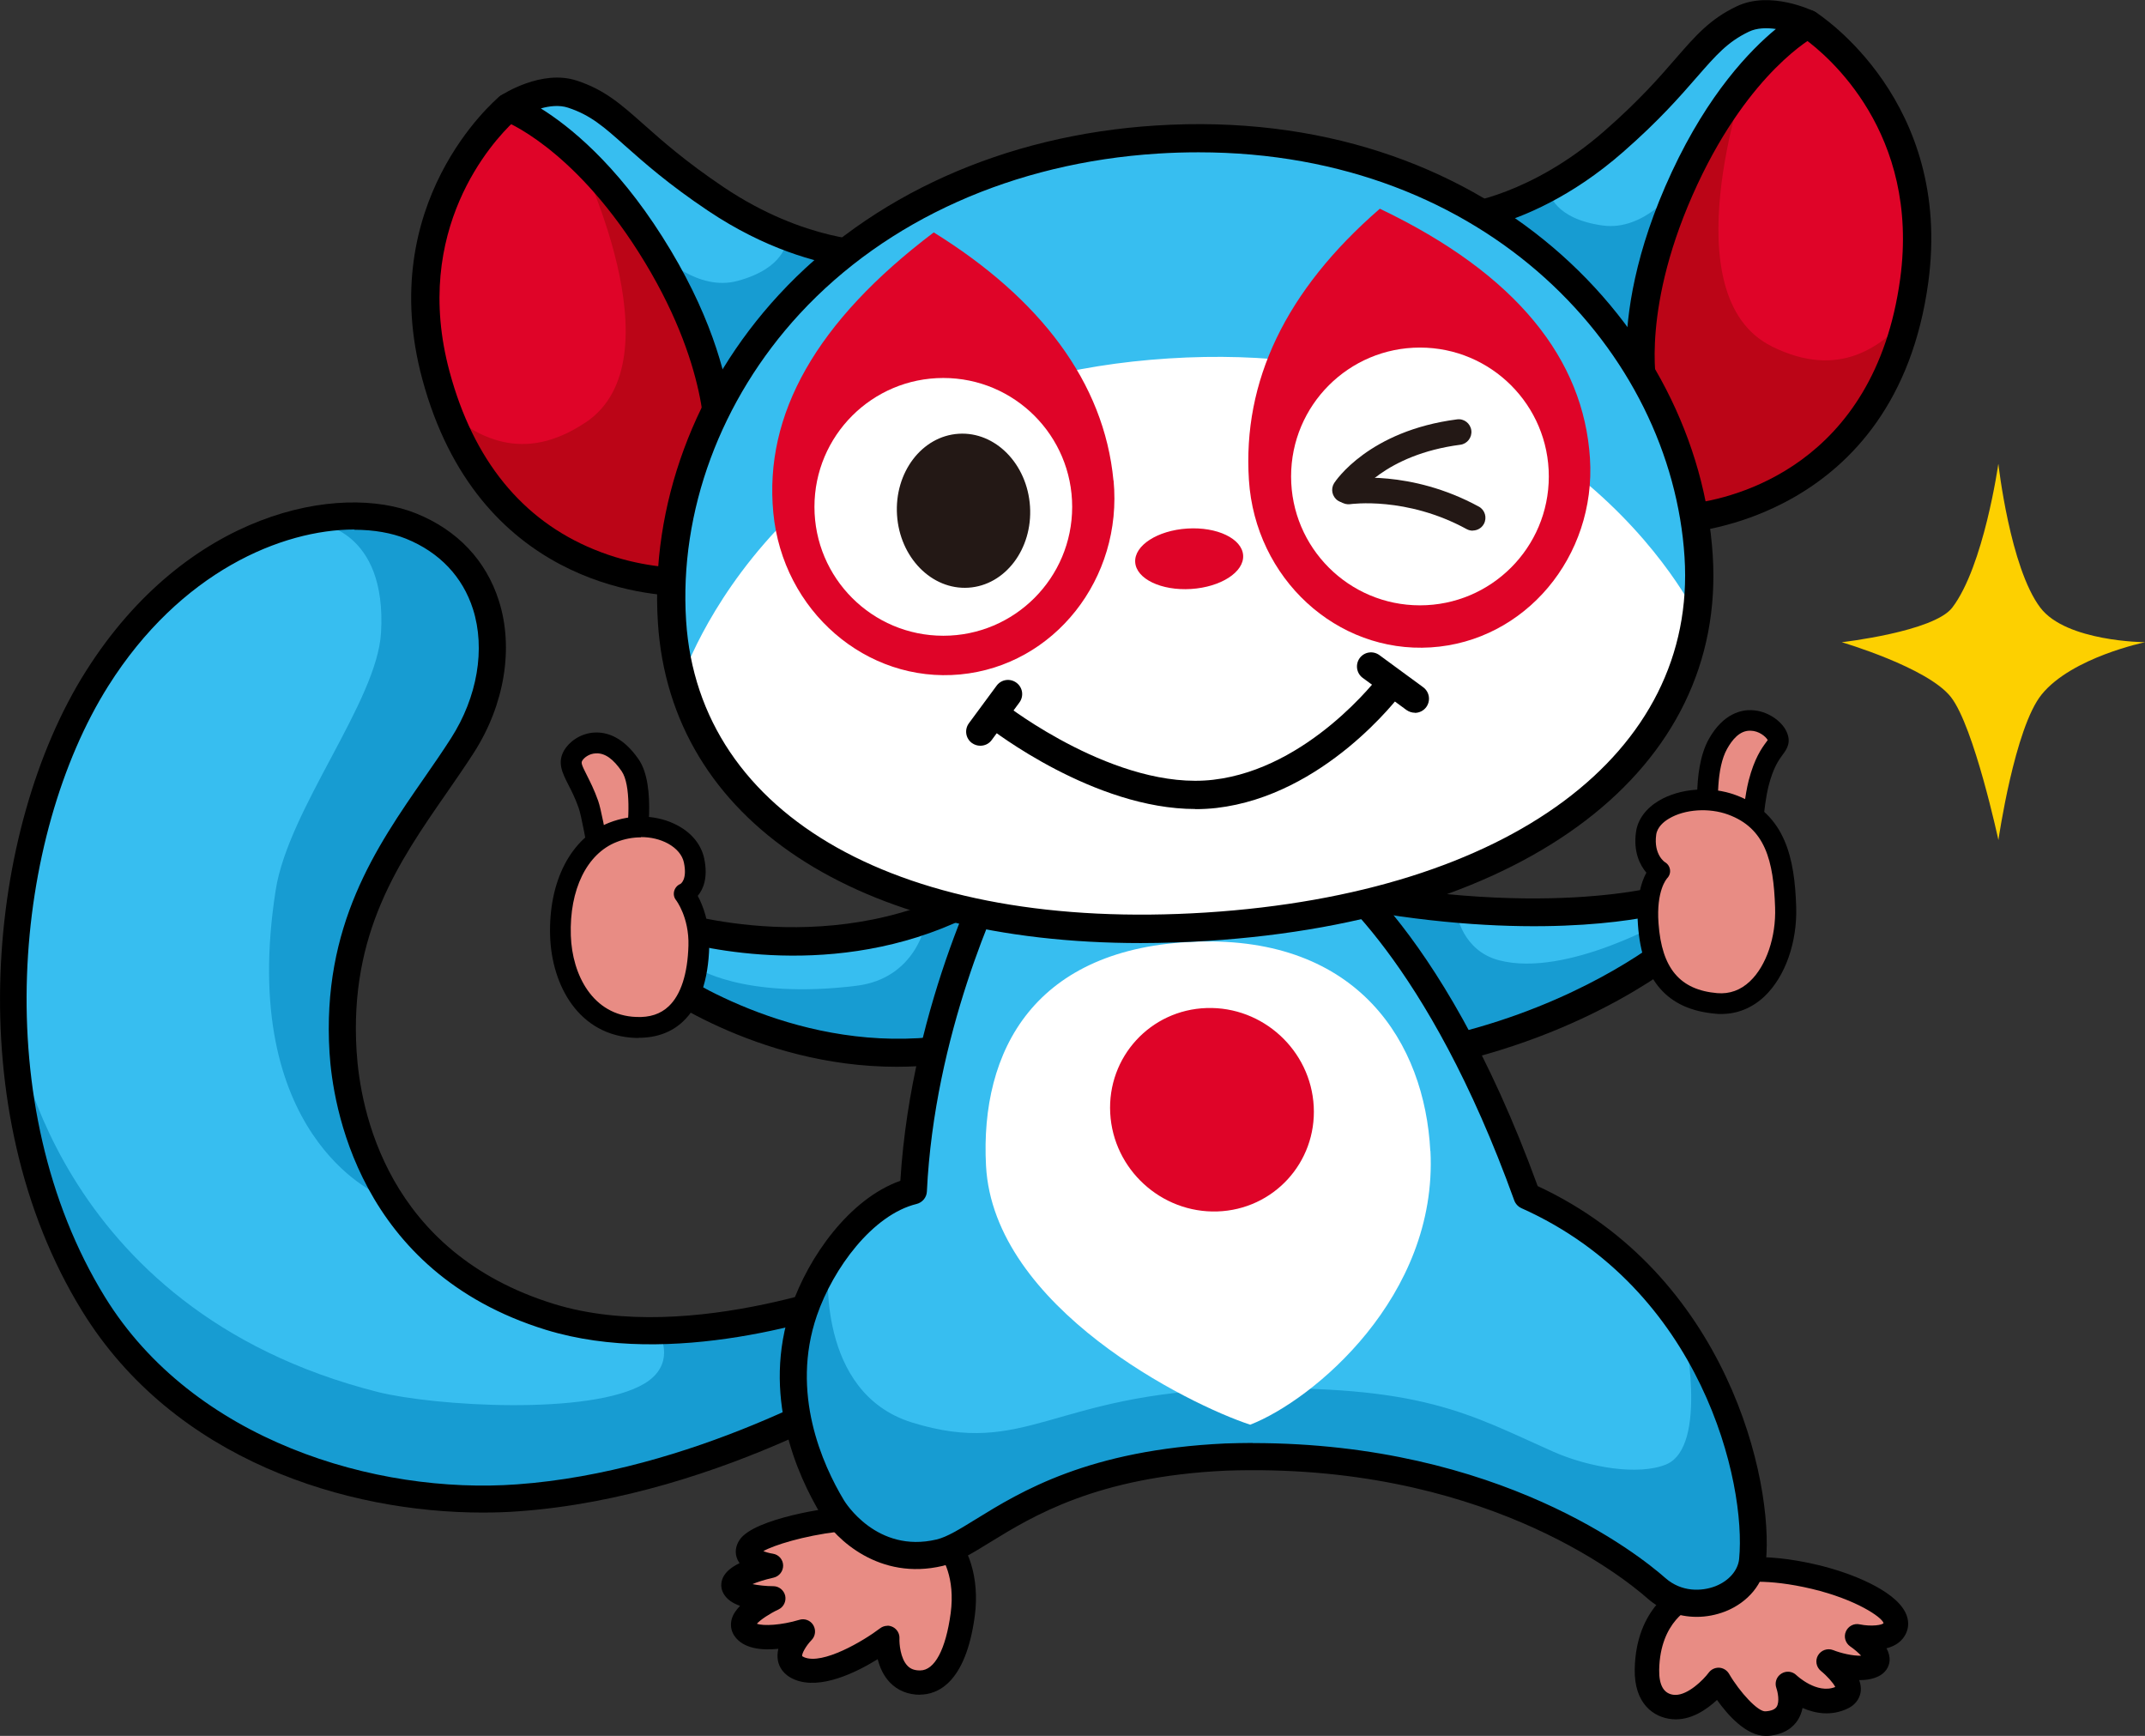 <?xml version="1.0" encoding="UTF-8"?>
<svg id="_レイヤー_2" data-name="レイヤー 2" xmlns="http://www.w3.org/2000/svg" viewBox="0 0 165.79 134.15">
  <rect x="0" y="0" width="165.79" height="134.15" fill="#333333" stroke="none"/>
  <defs>
    <style>
      .cls-1 {
        fill: #fff;
      }

      .cls-2 {
        fill: #179cd2;
      }

      .cls-3 {
        fill: #bb0517;
      }

      .cls-4 {
        fill: #e88c84;
      }

      .cls-5 {
        fill: #df0428;
      }

      .cls-6 {
        fill: #231815;
      }

      .cls-7 {
        fill: #fdd000;
      }

      .cls-8 {
        fill: #37bef0;
      }
    </style>
  </defs>
  <g id="_レイヤー_1-2" data-name="レイヤー 1">
    <g>
      <path class="cls-8" d="M67.89,99.27s-14.26,5.92-25.37,2.49c-12-3.7-15.57-13.5-16-20.48-.7-11.32,5.25-17.47,9.23-23.69s2.95-14.14-3.97-16.94c-5.3-2.15-16.7-.21-24.27,11.81-7.17,11.38-9.88,32.7-.26,48.32,7.37,11.97,22.12,15.75,32.81,14.98,15.79-1.15,29.93-10.45,29.93-10.45l-2.09-6.03Z"/>
      <path class="cls-2" d="M51.05,103.28s1.15,2.19-1.22,3.63c-4.15,2.51-16.3,1.75-20.64.66C3.91,101.17,1.12,79.26,1.12,79.26c0,0,1.96,12.82,3.13,15.66s7.3,13.03,12.3,15.69,17.17,5.5,21.33,5.5,15.33-3,18-3.83,8.83-3.83,8.83-3.83l.33-8s-5.33,1.83-7.17,1.83-6.83,1-6.83,1Z"/>
      <path class="cls-2" d="M24.55,40.45s5.37.46,4.9,8.45c-.31,5.33-7.15,13.59-8.14,19.88-2.97,18.94,7.91,23.51,7.91,23.51,0,0-6-15.17-1.17-23.83s12.17-15.5,10.17-20.17-4.67-9-13.67-7.83Z"/>
      <path class="cls-8" d="M101.26,68.47c17.99,4,27.89.89,27.89.89l.64,3.51s-7.07,6.16-19.56,8.61c-3.1-3.69-11.74-12.31-8.98-13.01Z"/>
      <path class="cls-2" d="M112.6,70.63s.43,2.84,3.26,3.58c5.25,1.38,13.16-3.25,13.16-3.25l.2,2.86s-7.22,4.41-8.95,4.98-9.2,3-9.2,3l-8.63-9.71.51-3.39,9.65,1.92Z"/>
      <path class="cls-8" d="M76.59,68.66c-11.78,7.22-25.08,2.68-25.08,2.68l-.97,3.89s11.57,8.83,25.61,5.3c.15-4.64,3.26-11.47.44-11.86Z"/>
      <path class="cls-2" d="M53.72,74.72s3.62,2.55,12.48,1.46c4.67-.58,5.36-4.91,5.36-4.91l5.32-1.88-1.25,11.74s-4.85,1.41-11.12,0-12.84-4.7-12.84-4.7l2.04-1.72Z"/>
      <g>
        <path class="cls-4" d="M64.65,117.44c-2.77.33-6.15,1.25-6.7,2.11-.49.75.52,1.28,1.63,1.46-1.87.41-3.15,1.08-2.84,1.68.43.84,3.01.84,3.01.84,0,0-2.89,1.33-2.21,2.36.85,1.3,4.5.19,4.5.19,0,0-2.06,2.09-.27,2.85,2.39,1.01,6.82-2.36,6.82-2.36,0,0-.16,3.48,2.55,3.46,1.22-.01,2.72-1.06,3.28-5.24.38-2.78-.52-4.87-1.44-5.71-2.95-2.71-6.06-1.91-8.33-1.64Z"/>
        <path d="M71.11,130.97c-.93,0-1.73-.33-2.32-.94-.51-.53-.8-1.2-.95-1.81-1.65,1.02-4.45,2.41-6.44,1.57-.88-.37-1.18-.99-1.27-1.44-.06-.31-.04-.63.03-.93-1.29.13-2.73,0-3.41-1.02-.25-.38-.32-.84-.19-1.29.1-.36.34-.7.64-1.01-.57-.2-1.05-.51-1.3-.99-.2-.38-.2-.81-.02-1.2.2-.42.62-.79,1.28-1.11-.06-.09-.11-.18-.16-.28-.22-.49-.16-1.02.15-1.5,1.15-1.76,7.32-2.52,7.38-2.53h0c.23-.03.47-.06.72-.1,2.27-.31,5.39-.74,8.36,1.98,1.16,1.06,2.14,3.49,1.73,6.53-.71,5.25-2.94,6.05-4.21,6.06h-.03ZM68.58,125.63c.15,0,.3.04.44.11.32.17.52.51.5.88-.02.39.07,1.54.62,2.11.24.25.54.36.96.36h.02c1.12,0,1.98-1.62,2.36-4.43.36-2.7-.59-4.38-1.14-4.89-2.31-2.12-4.71-1.79-6.82-1.5-.26.04-.51.07-.75.1-2.66.32-4.96,1.04-5.77,1.5.17.07.42.15.74.2.45.07.78.45.79.9.01.45-.3.85-.74.95-.75.17-1.28.35-1.63.5.44.09,1.05.16,1.61.16.44,0,.82.31.92.74.09.43-.12.87-.52,1.06-.67.31-1.39.79-1.67,1.1.48.19,1.89.12,3.28-.3.41-.13.86.04,1.08.41.22.37.17.84-.13,1.15-.44.45-.77,1.06-.73,1.25,0-.01.05.03.15.08,1.43.61,4.58-1.25,5.88-2.24.17-.13.37-.19.57-.19Z"/>
      </g>
      <g>
        <path class="cls-4" d="M130.5,123.27s-3.12,1.21-3.2,5.74c-.04,2.07,1,2.82,2.05,2.9,1.81.15,3.49-2.09,3.49-2.09,0,0,2.03,3.5,3.72,3.37,2.73-.2,1.65-3.06,1.65-3.06,0,0,2.09,2.05,4.18,1.04,1.51-.73-1.03-2.78-1.03-2.78,0,0,2.22.88,3.41.29s-1.21-2.24-1.21-2.24c0,0,2.44.51,2.91-.67.51-1.27-2.52-3.04-6.19-3.91-4.34-1.03-6.47-.38-6.47-.38l-3.3,1.79Z"/>
        <path d="M136.47,134.15c-1.5,0-2.93-1.61-3.76-2.78-.79.74-2.04,1.61-3.44,1.49-1.45-.12-2.97-1.19-2.92-3.87.09-4.79,3.21-6.35,3.74-6.58l3.27-1.77c.06-.03.12-.06.18-.07.1-.03,2.44-.71,6.97.37,2.55.61,5.85,1.92,6.74,3.63.34.66.25,1.21.11,1.56-.29.72-.89,1.08-1.55,1.25.17.31.26.63.24.96-.04.51-.35.95-.85,1.2-.45.22-.96.3-1.48.3h-.02c.1.28.15.57.12.86-.04.33-.22.95-1,1.33-1.29.62-2.54.38-3.5-.04-.06.32-.18.64-.37.94-.32.5-.98,1.12-2.31,1.22-.05,0-.1,0-.15,0ZM132.83,128.88s.04,0,.05,0c.32.02.6.2.76.47.82,1.41,2.25,2.97,2.83,2.9.44-.03.72-.15.85-.35.24-.38.09-1.13-.02-1.44-.15-.42,0-.88.38-1.12.37-.24.86-.19,1.17.12.01.01,1.57,1.49,3,.91-.15-.31-.63-.85-1.11-1.24-.36-.29-.46-.81-.22-1.21.24-.4.73-.57,1.17-.4.57.23,1.52.46,2.16.43-.22-.23-.54-.51-.85-.72-.37-.26-.51-.74-.33-1.15s.62-.65,1.07-.55c.91.19,1.78.05,1.84-.1-.11-.44-2.1-1.82-5.53-2.64-3.53-.84-5.51-.5-5.91-.41l-3.2,1.73s-.07.03-.1.05c-.11.05-2.53,1.09-2.6,4.88-.02,1.22.37,1.88,1.18,1.94.03,0,.06,0,.09,0,.96,0,2.13-1.14,2.56-1.72.18-.24.46-.38.76-.38ZM130.5,123.27h0,0Z"/>
      </g>
      <path d="M110.23,82.55c-.31,0-.62-.14-.82-.38-.63-.75-1.48-1.7-2.43-2.74-5.56-6.18-7.8-9.05-7.26-10.84.18-.58.64-1,1.27-1.16.16-.04.33-.04.5,0,17.44,3.87,27.24.94,27.34.91.29-.09.61-.05.88.11.26.16.45.42.5.73l.64,3.51c.07.37-.06.75-.35,1-.3.26-7.43,6.38-20.06,8.85-.07.01-.14.02-.21.02ZM101.95,69.72c.83,1.83,4.67,6.09,6.62,8.26.77.85,1.48,1.64,2.06,2.31,9.91-2.07,16.26-6.54,17.98-7.87l-.32-1.75c-3.08.68-12.11,2.05-26.34-.96ZM101.26,68.47l.26,1.04-.26-1.04Z"/>
      <path d="M37.3,116.89c-10.43,0-23.81-3.99-30.95-15.57-9.56-15.51-7.37-37.31.27-49.42,7.82-12.4,19.64-14.61,25.55-12.22,3.19,1.29,5.4,3.63,6.39,6.75,1.16,3.64.44,8.03-1.93,11.73-.67,1.04-1.37,2.05-2.11,3.12-3.7,5.33-7.52,10.85-6.96,19.94.28,4.55,2.33,15.56,15.26,19.55,10.62,3.28,24.53-2.4,24.66-2.46.27-.11.57-.11.83.01.26.12.46.34.56.61l2.09,6.03c.16.45-.01.95-.41,1.21-.59.39-14.55,9.47-30.43,10.62-.91.07-1.86.1-2.83.1ZM27.38,40.92c-5.58,0-13.44,3.26-19.01,12.09-7.29,11.57-9.38,32.4-.26,47.22,6.84,11.1,20.93,15.28,31.85,14.48,13.41-.97,25.76-8.03,28.75-9.85l-1.46-4.22c-3.54,1.31-15.32,5.12-25.05,2.13-14.58-4.49-16.49-17.53-16.73-21.41-.61-9.82,3.61-15.9,7.33-21.26.73-1.05,1.42-2.05,2.06-3.05,2.04-3.18,2.67-6.91,1.7-9.97-.8-2.51-2.59-4.4-5.18-5.45-1.1-.44-2.46-.69-3.99-.69Z"/>
      <path d="M69.31,82.44c-10.94,0-19.02-6.05-19.43-6.36-.34-.26-.49-.7-.39-1.12l.97-3.89c.07-.29.26-.54.53-.68.26-.14.58-.17.86-.07.13.04,12.97,4.28,24.17-2.58.21-.13.46-.18.71-.15.67.09,1.21.42,1.58.94.97,1.39.44,3.79-.23,6.83-.4,1.79-.8,3.64-.85,5.19-.02.48-.35.89-.81,1.01-2.46.62-4.84.88-7.1.88ZM51.76,74.77c2.4,1.61,12.06,7.38,23.37,4.89.14-1.52.5-3.16.85-4.75.4-1.79.93-4.21.63-5.01-10.07,5.87-20.87,3.72-24.33,2.79l-.52,2.08Z"/>
      <path class="cls-8" d="M118.02,92.42c-7.6-21.07-16.53-26.22-16.53-26.22l-23.77-.27s-6.44,11.86-7.13,26.1c-3.96.97-7.19,5.65-8.44,9.3-2.58,7.51,1.61,14.2,2.24,15.24s3.51,4.55,8.25,3.43c3.42-.81,7.73-6.73,22.13-7.39,20.87-.69,32.19,9.19,33.27,10.13,2.74,2.41,7.14.78,7.43-2.15.57-5.89-2.85-21.64-17.44-28.17Z"/>
      <path class="cls-2" d="M64.02,97.85s-.97,9.77,6.47,12.08c8.84,2.74,10.83-2.25,25.15-2.61s17.93,1.99,24.4,4.86c2.81,1.24,6.59,1.86,8.72,1,3.36-1.37,1.37-10.58,1.37-10.58,0,0,4.11,6.72,4.73,9.34s1.99,11.21-1.12,11.83-5.85-.12-6.6-1.12-10.83-6.85-14.69-8.09-15.69-2.49-18.92-1.99-13.82,3.11-15.44,4.36-5.35,3.74-7.35,3.49-4.11-1.37-5.48-2.74-4.48-7.84-3.86-11.45,2.61-8.34,2.61-8.34Z"/>
      <g>
        <path class="cls-5" d="M39.3,8.3s-9.14,7.62-5.61,20.71c4.67,17.29,20.1,15.95,20.1,15.95l4.81-20.31-14.66-15.97-4.64-.39Z"/>
        <path class="cls-3" d="M45.26,32.65c7.32-4.89-.62-20.75-.62-20.75l6.52,7.82,4.54,10.82,1.74,10.54-2.45,4.57s-5.96-.38-9.56-1.98-9.95-7.76-11.28-12.21c2.64,2.33,6.25,4.43,11.1,1.19Z"/>
        <path d="M53.16,46.08c-3.23,0-16.26-1-20.52-16.78-3.67-13.61,5.57-21.51,5.96-21.84.22-.18.51-.27.79-.25l4.64.39c.27.02.53.15.71.35l14.66,15.97c.25.27.34.64.26.99l-4.81,20.31c-.11.46-.5.8-.97.84-.02,0-.28.02-.73.02ZM39.68,9.43c-1.56,1.47-7.9,8.3-4.93,19.3,1.84,6.83,5.6,11.45,11.16,13.73,3.01,1.24,5.73,1.43,7.01,1.43l4.48-18.93-13.98-15.23-3.75-.31Z"/>
        <path class="cls-8" d="M67.57,19.71s-5.54.15-12.24-4.34c-6.61-4.43-7.49-6.92-11.09-8.11-2.27-.75-4.94,1.03-4.94,1.03,0,0,5.48,1.93,10.97,10.57,5.89,9.28,5.28,15.69,5.28,15.69l12.02-14.85Z"/>
        <path class="cls-2" d="M51.16,19.73s2.77,2.81,5.84,1.98c3.69-.99,3.79-3.07,3.79-3.07l5.06.71-5.55,5.62-4.98,6.62s-.69-4.71-1.42-6.08-2.74-5.78-2.74-5.78Z"/>
        <path d="M55.55,35.66c-.14,0-.28-.03-.41-.08-.45-.18-.72-.64-.68-1.12,0-.06.47-6.21-5.12-15-5.18-8.15-10.36-10.11-10.41-10.13-.39-.14-.67-.49-.71-.9-.05-.41.13-.81.48-1.04.13-.08,3.14-2.06,5.88-1.16,2.17.71,3.43,1.84,5.19,3.4,1.43,1.27,3.21,2.85,6.17,4.84,6.29,4.22,11.56,4.16,11.6,4.15.41-.02.82.23,1.01.61.19.38.14.84-.13,1.17l-12.02,14.85c-.21.26-.53.41-.85.41ZM41.79,8.37c2.2,1.37,5.81,4.26,9.4,9.92,3.68,5.79,4.91,10.52,5.3,13.38l8.94-11.04c-2.32-.35-6.27-1.37-10.7-4.34-3.09-2.07-4.93-3.71-6.41-5.02-1.67-1.49-2.68-2.38-4.42-2.95-.67-.22-1.43-.13-2.1.06Z"/>
      </g>
      <g>
        <path class="cls-5" d="M139.73,1.85s10.04,6.39,8.22,19.82c-2.41,17.75-17.88,18.4-17.88,18.4l-7.38-19.52,12.48-17.72,4.55-.98Z"/>
        <path class="cls-3" d="M136.95,26.77c-7.89-3.9-2.05-20.65-2.05-20.65l-5.46,8.59-3.11,11.31-.37,10.67,3.01,4.22s5.86-1.14,9.22-3.19,8.87-8.97,9.61-13.56c-2.32,2.65-5.63,5.2-10.86,2.61Z"/>
        <path d="M130.07,41.17c-.45,0-.86-.28-1.02-.71l-7.38-19.52c-.13-.34-.08-.72.13-1.02l12.49-17.72c.16-.22.39-.38.66-.44l4.55-.98c.28-.06.57,0,.82.15.43.28,10.61,6.92,8.72,20.89-2.5,18.44-18.76,19.34-18.92,19.35-.02,0-.03,0-.05,0ZM123.92,20.71l6.88,18.2c3.07-.39,14.09-2.82,16.07-17.38,1.53-11.29-5.64-17.25-7.37-18.51l-3.67.79-11.91,16.9Z"/>
        <path class="cls-8" d="M113.17,16.8s5.52-.56,11.58-5.87c5.99-5.25,6.54-7.83,9.96-9.46,2.16-1.03,5.03.39,5.03.39,0,0-5.19,2.62-9.52,11.89-4.65,9.96-3.22,16.24-3.22,16.24l-13.83-13.18Z"/>
        <path class="cls-2" d="M129.44,14.71s-2.39,3.14-5.54,2.72c-3.79-.51-4.15-2.56-4.15-2.56l-4.92,1.35,6.23,4.86,5.78,5.92s.08-4.76.62-6.21,1.98-6.08,1.98-6.08Z"/>
        <path d="M126.99,31.08c-.27,0-.54-.1-.75-.3l-13.83-13.18c-.31-.29-.42-.74-.28-1.15.14-.4.5-.69.92-.73h0c.05,0,5.28-.62,10.97-5.61,2.69-2.35,4.25-4.15,5.5-5.59,1.54-1.77,2.65-3.05,4.71-4.03,2.61-1.25,5.85.33,5.99.39.37.18.61.56.61.98,0,.41-.23.79-.6.98-.04.02-4.93,2.63-9.02,11.38-4.41,9.44-3.16,15.48-3.15,15.54.1.47-.11.95-.53,1.19-.17.1-.35.14-.54.14ZM115.41,17.43l10.28,9.8c.02-2.89.63-7.73,3.53-13.95,2.83-6.07,6.04-9.39,8.04-11.04-.71-.1-1.47-.09-2.09.21-1.65.79-2.53,1.81-4,3.49-1.3,1.49-2.91,3.35-5.71,5.8-4.01,3.52-7.79,5.04-10.05,5.68Z"/>
      </g>
      <g>
        <g>
          <path class="cls-4" d="M135.93,60.51c.76-2.95,1.87-2.75,1.41-3.68s-2.87-2.34-4.56.64c-1.28,2.26-.67,6.51-.67,6.51l3.24,1.26s.13-2.99.57-4.74Z"/>
          <path d="M135.36,66.05c-.1,0-.2-.02-.29-.05l-3.24-1.26c-.27-.1-.46-.35-.5-.63-.03-.18-.64-4.55.76-7.02,1.12-1.98,2.54-2.24,3.28-2.21,1.26.04,2.33.86,2.69,1.61.43.87.04,1.41-.28,1.84-.29.39-.72.99-1.08,2.39h0c-.42,1.65-.55,4.54-.55,4.57-.01.26-.15.5-.36.64-.13.09-.29.13-.44.13ZM132.86,63.41l1.77.69c.08-1.06.24-2.65.53-3.79h0c.44-1.7,1-2.48,1.34-2.94.04-.06.09-.13.13-.18-.18-.3-.69-.7-1.3-.72-.88-.05-1.47.74-1.84,1.4-.83,1.47-.76,4.18-.63,5.54Z"/>
        </g>
        <g>
          <path class="cls-4" d="M127.23,64.4c.3-2.11,3.83-3.24,6.63-2.21,3.39,1.25,4.03,4.26,4.15,7.91s-1.8,7.74-5.35,7.44-5-2.34-5.27-6.13c-.22-3.06.9-4.09.9-4.09,0,0-1.36-.81-1.06-2.92Z"/>
          <path d="M133.03,78.36c-.14,0-.29,0-.43-.02-3.73-.32-5.7-2.57-6-6.87-.15-2.06.27-3.33.65-4.03-.48-.57-1.02-1.58-.8-3.15h0c.13-.95.76-1.81,1.76-2.41,1.63-.97,4.02-1.15,5.94-.44,3.91,1.44,4.56,5,4.68,8.63.09,2.75-.85,5.4-2.44,6.92-.95.9-2.1,1.37-3.34,1.37ZM128.83,67.91s-.83.91-.64,3.45c.25,3.48,1.65,5.14,4.54,5.39.95.08,1.81-.23,2.53-.92,1.26-1.19,2.02-3.43,1.94-5.7-.12-3.65-.77-6.13-3.63-7.18-1.47-.54-3.35-.42-4.57.31-.41.24-.91.66-.99,1.25-.21,1.54.67,2.12.68,2.12.22.13.36.35.39.6.03.25-.07.5-.25.67h0Z"/>
        </g>
      </g>
      <path d="M131.14,124.95c-1.39,0-2.74-.49-3.81-1.43-2-1.76-12.98-10.53-32.54-9.87-10.02.46-14.98,3.52-18.27,5.54-1.41.87-2.52,1.55-3.65,1.82-4.89,1.16-8.27-2.05-9.38-3.9-1.9-3.15-4.66-9.32-2.33-16.11,1.31-3.82,4.46-8.34,8.43-9.75.86-13.97,6.95-25.32,7.21-25.81.18-.34.56-.52.93-.55l23.77.27c.18,0,.35.05.51.14.38.22,9.24,5.51,16.84,26.36,14.64,6.81,18.26,22.75,17.64,29.03-.16,1.67-1.37,3.14-3.14,3.84-.72.28-1.47.42-2.21.42ZM96.83,111.52c19.06,0,29.86,8.64,31.89,10.43,1.25,1.1,2.81,1.04,3.87.63,1.04-.41,1.74-1.22,1.83-2.1.57-5.88-2.87-20.87-16.82-27.11-.26-.12-.46-.33-.56-.6-6.7-18.59-14.49-24.59-15.86-25.54l-22.82-.25c-1.24,2.48-6.14,12.98-6.72,25.1-.02.46-.35.85-.79.96-3.4.83-6.45,4.97-7.71,8.62-2.06,5.99.43,11.52,2.09,14.28.07.12,2.53,4.13,7.16,3.03.81-.19,1.79-.8,3.04-1.57,3.47-2.14,8.71-5.36,19.28-5.85.71-.02,1.42-.04,2.11-.04Z"/>
      <path class="cls-1" d="M110.56,88.94c.59,11.25-9.07,19.27-13.93,21.16-4.76-1.56-19.84-9.04-20.42-20.02-.47-8.91,3.76-16.89,16.29-17.31s17.62,7.86,18.05,16.17Z"/>
      <path class="cls-5" d="M101.54,85.5c.23,4.34-3.11,7.98-7.45,8.12-4.34.14-8.05-3.26-8.28-7.6-.23-4.34,3.11-7.98,7.45-8.12s8.05,3.26,8.28,7.6Z"/>
      <g>
        <path class="cls-1" d="M131.29,42.99c1.1,17.31-16.1,27.23-38.01,28.63-21.91,1.4-40.24-6.26-41.34-23.57-1.1-17.31,12.8-35.69,37.46-37.26,24.66-1.57,40.79,14.89,41.89,32.2Z"/>
        <path class="cls-8" d="M131.29,42.99c.1,1.6.05,3.14-.15,4.61,0,0-10.44-21.84-40.82-19.9-30.37,1.94-37.65,24.87-37.65,24.87-.38-1.43-.63-2.94-.73-4.53-1.1-17.31,12.8-35.69,37.46-37.26,24.66-1.57,40.79,14.89,41.89,32.2Z"/>
        <ellipse class="cls-5" cx="91.91" cy="43.18" rx="4.18" ry="2.34" transform="translate(-2.56 5.94) rotate(-3.65)"/>
        <path d="M88.18,72.88c-21.89,0-36.35-9.42-37.33-24.76-.58-9.04,2.83-18.28,9.35-25.34,7.1-7.69,17.44-12.34,29.13-13.08,25.52-1.63,41.93,15.61,43.05,33.22,1.05,16.52-14.27,28.21-39.03,29.79-1.76.11-3.49.17-5.17.17ZM92.64,11.77c-1.04,0-2.09.03-3.17.1-11.12.71-20.94,5.11-27.66,12.38-6.12,6.63-9.32,15.28-8.78,23.72.97,15.19,16.73,24.04,40.18,22.55,23.44-1.5,37.96-12.28,36.99-27.47-1.01-15.8-15.23-31.28-37.56-31.28Z"/>
        <g>
          <path class="cls-5" d="M86.07,37.13c.72,7.59-4.59,14.3-11.85,14.99s-13.73-4.91-14.45-12.5c-.72-7.59,3.29-14.77,12.4-21.66,8.22,5.1,13.17,11.58,13.89,19.17Z"/>
          <circle class="cls-1" cx="72.91" cy="39.17" r="9.96"/>
        </g>
        <g>
          <path class="cls-5" d="M96.53,37.09c.49,7.61,6.78,13.4,14.06,12.94,7.28-.46,12.79-7.01,12.3-14.62-.49-7.61-5.62-14.21-16.24-19.28-7.31,6.34-10.61,13.35-10.12,20.96Z"/>
          <circle class="cls-1" cx="109.75" cy="36.82" r="9.96"/>
        </g>
        <ellipse class="cls-6" cx="74.47" cy="39.47" rx="5.15" ry="5.96" transform="translate(-2.36 4.82) rotate(-3.65)"/>
      </g>
      <g>
        <path d="M92.39,62.52c-7.82,0-15.67-6.08-16.02-6.35-.47-.37-.56-1.06-.19-1.53.37-.47,1.06-.56,1.54-.19.08.07,8.62,6.68,16.05,5.81,7.41-.86,12.76-7.94,12.82-8.01.36-.48,1.05-.58,1.53-.22.48.36.58,1.05.22,1.53-.24.32-5.98,7.91-14.32,8.88-.54.06-1.08.09-1.62.09Z"/>
        <path class="cls-6" d="M103.95,38.85c-.19,0-.37-.05-.54-.16-.45-.3-.58-.9-.29-1.36.11-.17,2.68-4.04,9.49-4.92.54-.08,1.04.31,1.11.85.07.54-.31,1.04-.85,1.11-5.84.76-8,3.91-8.09,4.04-.19.29-.5.44-.83.44Z"/>
        <path class="cls-6" d="M113.83,41.01c-.16,0-.32-.04-.47-.12-4.67-2.55-8.95-1.93-8.99-1.93-.54.08-1.04-.29-1.13-.82-.08-.54.28-1.04.82-1.13.2-.03,4.95-.74,10.24,2.14.48.26.65.86.39,1.34-.18.33-.52.51-.87.51Z"/>
      </g>
      <g>
        <g>
          <path class="cls-4" d="M45.47,62.15c-.8-2.2-1.69-2.87-1.17-3.76s2.54-1.95,4.4.75c1.27,1.84.35,6.73.35,6.73l-2.68.73s-.61-3.64-.9-4.44Z"/>
          <path d="M46.38,67.39c-.15,0-.3-.04-.43-.13-.19-.12-.32-.32-.36-.54-.23-1.38-.67-3.77-.87-4.3h0c-.27-.76-.56-1.33-.8-1.79-.46-.91-.86-1.7-.32-2.64.38-.65,1.25-1.33,2.37-1.38.89-.04,2.16.29,3.39,2.07,1.42,2.05.58,6.8.47,7.33-.06.3-.28.54-.58.63l-2.67.73c-.07.02-.14.03-.21.03ZM46.23,61.88c.22.61.58,2.55.79,3.71l1.33-.36c.28-1.82.41-4.6-.3-5.63-.64-.93-1.28-1.42-2-1.38-.54.02-.93.36-1.05.57-.1.17-.04.33.36,1.12.25.5.57,1.12.87,1.97h0Z"/>
        </g>
        <g>
          <path class="cls-4" d="M53.65,66.51c-.43-2.08-3.5-3.28-6.28-2.19-2.79,1.1-4.17,4.36-4.05,8.01s2.14,6.94,5.83,7.07c3.41.12,4.77-2.61,4.87-6.3.07-2.54-1.13-4.03-1.13-4.03,0,0,1.19-.48.76-2.56Z"/>
          <path d="M49.37,80.21c-.08,0-.17,0-.25,0-4.39-.16-6.47-4.06-6.6-7.85-.14-4.26,1.61-7.62,4.56-8.78,1.78-.7,3.76-.62,5.31.22,1.1.59,1.82,1.5,2.04,2.55h0c.31,1.49-.08,2.38-.5,2.88.4.75.93,2.09.89,3.89-.07,2.67-.76,4.63-2.03,5.82-.89.84-2.05,1.26-3.42,1.26ZM49.54,64.71c-.63,0-1.28.12-1.88.36-2.3.9-3.66,3.68-3.54,7.23.1,3.04,1.7,6.17,5.05,6.29,1.06.05,1.89-.23,2.52-.83.93-.88,1.46-2.5,1.52-4.69.06-2.18-.95-3.5-.96-3.51-.16-.2-.21-.46-.14-.71.07-.24.24-.44.48-.54h0s.55-.31.27-1.65h0c-.12-.58-.56-1.1-1.23-1.47-.61-.33-1.33-.5-2.08-.5Z"/>
        </g>
      </g>
      <path d="M75.77,57.63c-.23,0-.45-.07-.65-.21-.49-.36-.59-1.04-.23-1.53l2.14-2.9c.36-.49,1.04-.59,1.53-.23.49.36.59,1.04.23,1.53l-2.14,2.9c-.21.29-.54.44-.88.44Z"/>
      <path d="M109.36,55.08c-.22,0-.45-.07-.65-.21l-3.38-2.48c-.49-.36-.59-1.04-.24-1.53.36-.49,1.04-.59,1.53-.23l3.38,2.48c.49.36.59,1.04.24,1.53-.21.29-.55.45-.88.45Z"/>
      <path class="cls-7" d="M154.45,35.87s-1.12,7.9-3.56,11.09c-1.43,1.86-8.54,2.67-8.54,2.67,0,0,6.65,1.95,8.44,4.24s3.67,11.05,3.67,11.05c0,0,1.25-8.69,3.35-11.26,2.34-2.87,7.99-4.03,7.99-4.03,0,0-6.1-.03-8.1-2.67-2.34-3.08-3.24-11.09-3.24-11.09Z"/>
    </g>
  </g>
</svg>